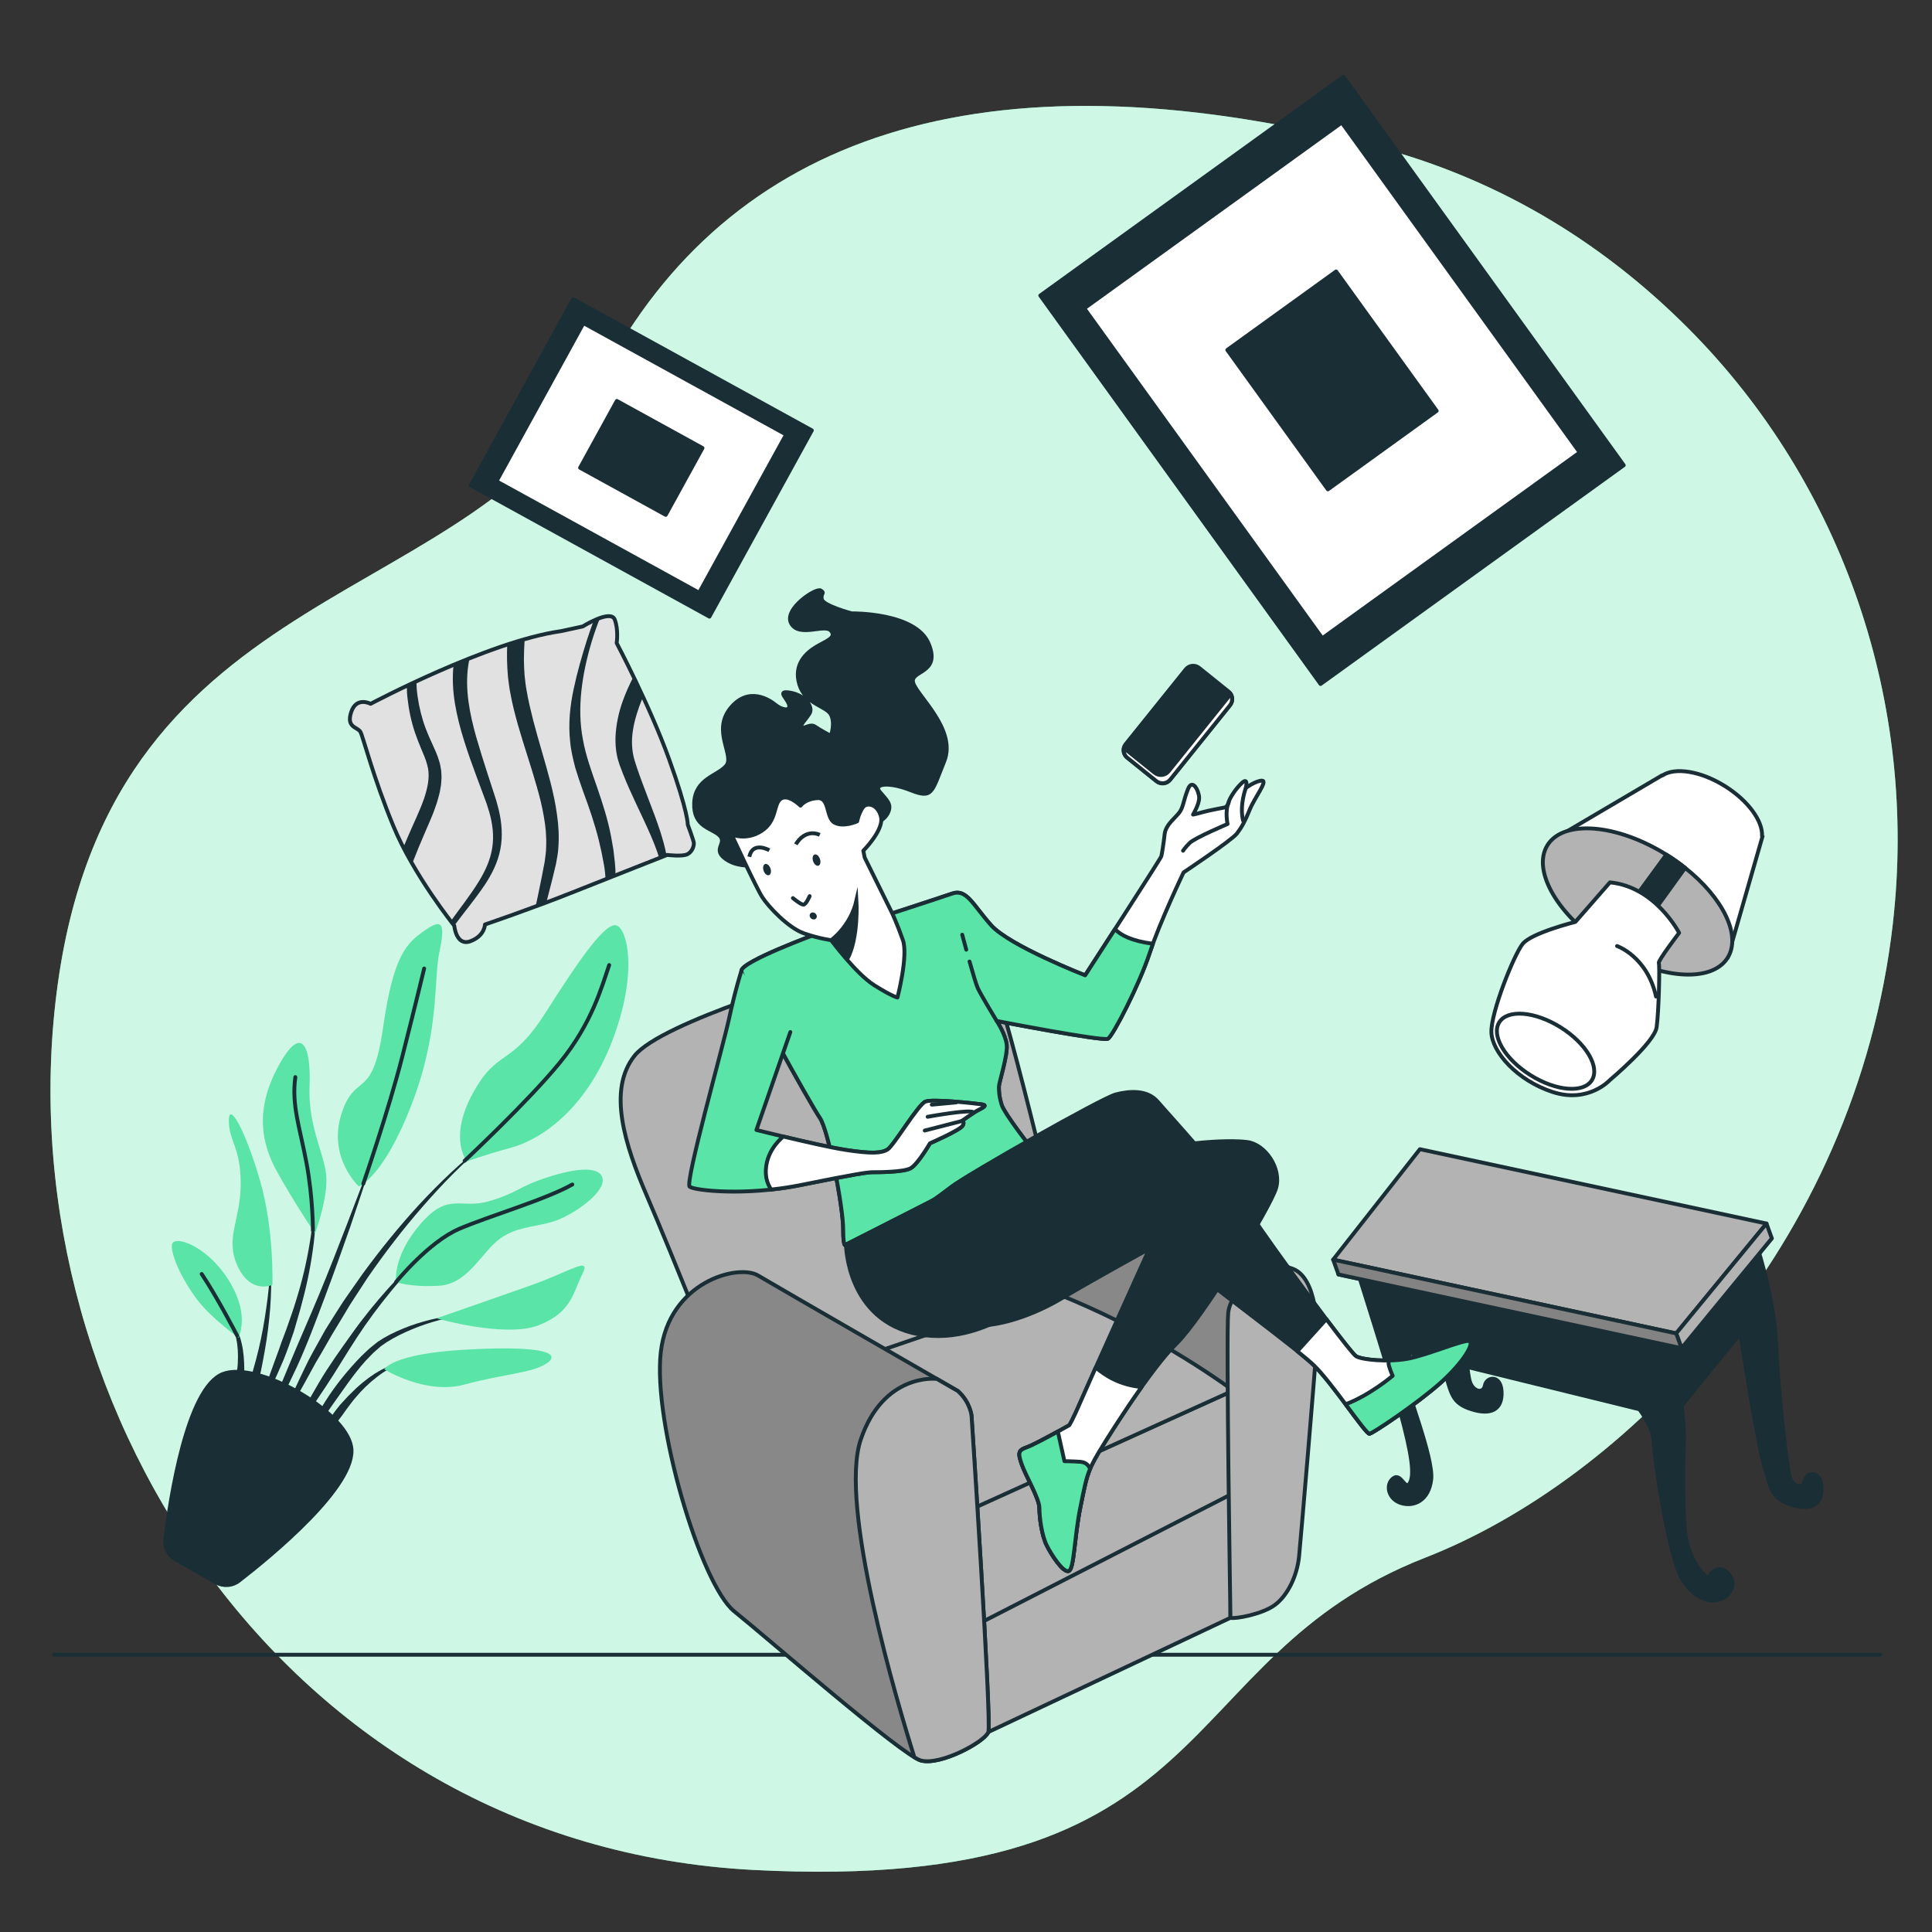 <svg version="1.1" viewBox="0 0 666.67 666.67" xmlns="http://www.w3.org/2000/svg"><rect x="0" y="0" width="666.67" height="666.67" fill="#333333" stroke="none"/><defs><clipPath id="clipPath18"><path d="m0 500h500v-500h-500z"/></clipPath><clipPath id="clipPath30"><path d="m13.063 472.72h478.17v-457.12h-478.17z"/></clipPath><clipPath id="clipPath50"><path d="m0 500h500v-500h-500z"/></clipPath><clipPath id="clipPath198"><path d="m0 500h500v-500h-500z"/></clipPath><clipPath id="clipPath250"><path d="m0 500h500v-500h-500z"/></clipPath><clipPath id="clipPath322"><path d="m0 500h500v-500h-500z"/></clipPath><clipPath id="clipPath390"><path d="m0 500h500v-500h-500z"/></clipPath><clipPath id="clipPath426"><path d="m0 500h500v-500h-500z"/></clipPath><clipPath id="clipPath586"><path d="m0 500h500v-500h-500z"/></clipPath></defs><g transform="matrix(1.333 0 0 -1.333 0 666.67)"><g clip-path="url(#clipPath18)"><g transform="translate(490.01 261.23)"><path d="m0 0c6.437 56.586-12.693 113.41-52.858 153.78-19.748 19.852-46.76 38.558-82.644 47.595-100.64 25.345-165.86 2.126-198.46-59.54s-126.17-51.033-141.05-157.35c-14.885-106.32 57.413-223.27 180.04-229.65s106.84 54.662 173.92 80.845c51.301 20.027 111.46 79.88 121.06 164.32" fill="#5ae4a7"/></g><g clip-path="url(#clipPath30)" opacity=".7"><g transform="translate(490.01 261.23)"><path d="m0 0c6.437 56.586-12.693 113.41-52.858 153.78-19.748 19.852-46.76 38.558-82.644 47.595-100.64 25.345-165.86 2.126-198.46-59.54s-126.17-51.033-141.05-157.35c-14.885-106.32 57.413-223.27 180.04-229.65s106.84 54.662 173.92 80.845c51.301 20.027 111.46 79.88 121.06 164.32" fill="#fff"/></g></g></g><g transform="translate(14.009 71.772)"><path d="m0 0h472.72" fill="none" stroke="#1a2e35" stroke-linecap="round" stroke-linejoin="round" stroke-miterlimit="10"/></g><g clip-path="url(#clipPath50)"><g transform="translate(125.77 203.96)"><path d="m0 0 5e-3 4e-3c0.042 0.034 0.051 0.097 0.017 0.141s-0.097 0.053-0.142 0.019c-6.199-4.666-11.776-10.092-17.075-15.752-5.254-5.709-10.143-11.751-14.725-18.022l-3.346-4.769c-0.552-0.799-1.121-1.587-1.66-2.394l-1.575-2.452c-1.033-1.645-2.095-3.274-3.103-4.935l-2.834-5.093-1.383-2.564c-0.442-0.865-0.86-1.742-1.282-2.617-0.829-1.756-1.684-3.5-2.485-5.267-1.586-3.542-2.981-7.171-4.351-10.792-0.018-0.047 0-0.101 0.045-0.126 0.049-0.027 0.111-0.01 0.139 0.039l3e-3 5e-3c0.951 1.694 1.834 3.414 2.752 5.116 0.906 1.707 1.709 3.462 2.688 5.129 0.962 1.675 1.871 3.374 2.804 5.06l1.381 2.538 1.472 2.486 2.877 5.008 2.988 4.94 1.479 2.482c0.508 0.818 1.045 1.617 1.566 2.426l3.159 4.84c4.38 6.34 9.077 12.468 14.149 18.28 5.066 5.808 10.434 11.41 16.437 16.27" fill="#1a2e35"/></g><g transform="translate(111.57 177.3)"><path d="m0 0c0.038 0.038 0.043 0.102 7e-3 0.143-0.037 0.042-0.101 0.046-0.144 9e-3 -3.816-3.35-7.395-6.962-10.821-10.719-3.388-3.79-6.607-7.75-9.56-11.906-2.942-4.14-5.934-8.259-8.506-12.643-2.577-4.377-5.02-8.837-7.06-13.514-0.019-0.043-6e-3 -0.096 0.034-0.124 0.046-0.033 0.11-0.022 0.143 0.024 3.01 4.108 5.815 8.318 8.613 12.531 2.803 4.207 5.344 8.58 8.123 12.803 2.751 4.222 5.775 8.265 8.986 12.163 3.197 3.908 6.567 7.696 10.185 11.233" fill="#1a2e35"/></g><g transform="translate(120.87 159.79)"><path d="m0 0c-2e-3 0.056-0.05 0.1-0.106 0.097-4.955-0.237-9.855-1.294-14.556-2.953-2.339-0.868-4.625-1.87-6.813-3.128l-1.62-1.032-1.484-1.185c-0.509-0.383-0.961-0.819-1.418-1.251-0.454-0.434-0.926-0.854-1.366-1.3-3.491-3.598-6.658-7.484-9.311-11.693-2.631-4.219-5.007-8.59-6.868-13.206-0.016-0.044-1e-3 -0.097 0.039-0.123 0.047-0.032 0.11-0.02 0.142 0.028l8.385 12.169c2.848 3.98 5.538 8.083 8.796 11.699 0.408 0.449 0.842 0.868 1.263 1.305 0.421 0.434 0.84 0.874 1.305 1.252l1.361 1.184 1.463 1.018c2.037 1.288 4.247 2.372 6.496 3.312 4.506 1.877 9.302 3.196 14.194 3.7l7e-3 1e-3c0.053 5e-3 0.094 0.051 0.091 0.106" fill="#1a2e35"/></g><g transform="translate(104.48 147.35)"><path d="m0 0c-2.711-0.152-5.183-1.412-7.45-2.804-2.24-1.467-4.325-3.185-6.184-5.108-0.491-0.459-0.95-0.945-1.394-1.444l-1.368-1.474c-0.855-1.027-1.672-2.091-2.396-3.213-0.675-1.152-1.367-2.293-1.947-3.495-0.561-1.212-1.086-2.441-1.509-3.716-0.01-0.038-1e-3 -0.084 0.031-0.111 0.044-0.038 0.109-0.033 0.147 0.01 0.929 0.982 1.757 2.01 2.547 3.054 0.82 1.025 1.632 2.045 2.404 3.089 0.799 1.023 1.579 2.051 2.305 3.126 0.787 1.022 1.514 2.108 2.379 3.066 1.651 1.999 3.524 3.799 5.568 5.378 2.032 1.564 4.32 2.973 6.871 3.438l0.019 4e-3c0.05 9e-3 0.086 0.054 0.083 0.105-2e-3 0.056-0.05 0.099-0.106 0.095" fill="#1a2e35"/></g><g transform="translate(76.78 146.13)"><path d="m0 0c2.751 5.954 5.012 12.112 7.322 18.238 2.308 6.129 4.515 12.292 6.668 18.473 2.112 6.194 4.169 12.406 6.124 18.651 0.016 0.052-0.012 0.109-0.064 0.127-0.053 0.019-0.111-0.01-0.13-0.062-2.211-6.155-4.524-12.272-6.889-18.366-2.341-6.104-4.736-12.185-7.228-18.224-2.51-6.033-5.181-11.991-7.673-18.021l-7.536-18.096c-0.019-0.045-4e-3 -0.1 0.039-0.126 0.048-0.031 0.111-0.017 0.141 0.031 0.875 1.389 1.687 2.813 2.535 4.222 0.824 1.421 1.562 2.883 2.348 4.325 1.57 2.885 2.941 5.863 4.343 8.828" fill="#1a2e35"/></g><g transform="translate(73.419 148.15)"><path d="m0 0c0.976 2.423 1.834 4.896 2.672 7.37l1.088 3.772c0.367 1.254 0.75 2.504 1.047 3.779 1.368 5.046 2.379 10.196 3.002 15.391l0.207 1.95 0.112 1.961c0.104 1.303 0.08 2.616 0.092 3.923-0.088 2.61-0.222 5.245-1.011 7.768-0.016 0.051-0.069 0.081-0.122 0.068-0.054-0.014-0.087-0.069-0.073-0.124l4e-3 -0.013c0.637-2.493 0.639-5.124 0.59-7.695-0.081-1.291-0.123-2.581-0.293-3.864l-0.212-1.926-0.306-1.915c-0.817-5.101-2.012-10.142-3.561-15.078-0.725-2.48-1.648-4.904-2.477-7.348l-1.362-3.633c-0.436-1.217-0.824-2.451-1.302-3.655-0.908-2.422-1.759-4.87-2.635-7.314-0.922-2.425-1.78-4.881-2.576-7.375-0.014-0.045 3e-3 -0.099 0.046-0.123 0.049-0.028 0.111-0.011 0.139 0.038 1.301 2.264 2.539 4.565 3.713 6.899 1.156 2.342 2.17 4.749 3.218 7.144" fill="#1a2e35"/></g><g transform="translate(68.553 150.54)"><path d="m0 0c0.642 3.58 1.083 7.19 1.381 10.807 0.256 3.62 0.372 7.248 0.191 10.869-5e-3 0.053-0.05 0.097-0.104 0.096-0.056 0-0.101-0.046-0.1-0.103-0.091-3.602-0.478-7.193-1.001-10.752-0.498-3.562-1.135-7.102-1.967-10.592-0.813-3.498-1.91-6.911-2.822-10.369-0.87-3.48-1.919-6.9-2.724-10.468-0.01-0.042 7e-3 -0.091 0.047-0.114 0.049-0.028 0.112-0.012 0.141 0.037 1.849 3.149 3.341 6.497 4.49 9.956 1.219 3.443 1.821 7.059 2.468 10.633" fill="#1a2e35"/></g><g transform="translate(62.712 140.71)"><path d="m0 0c0.523 2.174 0.592 4.435 0.48 6.667-0.088 2.23-0.393 4.464-1.069 6.594-0.373 1.053-0.776 2.093-1.323 3.063-0.527 0.976-1.15 1.901-1.952 2.681-0.035 0.033-0.09 0.038-0.131 9e-3 -0.045-0.034-0.055-0.097-0.021-0.143l8e-3 -0.011c1.272-1.724 1.998-3.797 2.433-5.861 0.45-2.076 0.537-4.213 0.423-6.322-0.066-2.122-0.646-4.18-0.851-6.287-0.159-1.05-0.324-2.105-0.431-3.183-0.174-1.063-0.312-2.144-0.35-3.275v-6e-3c-1e-3 -0.036 0.016-0.072 0.049-0.092 0.049-0.031 0.114-0.017 0.145 0.033 0.593 0.948 1.086 1.948 1.542 2.965 0.403 1.034 0.74 2.097 1.048 3.168" fill="#1a2e35"/></g><g transform="translate(92.9 193)"><path d="m0 0s-8.09 7.44-4.539 18.689 8.032 3.016 10.782 22.302c2.749 19.285 6.217 22.052 10.944 25.367 4.728 3.315 5.107 1.204 3.624-5.851-1.482-7.054 0.148-20.3-7.132-39.222-7.281-18.921-13.679-21.285-13.679-21.285" fill="#5ae4a7"/></g><g transform="translate(120.92 199.5)"><path d="m0 0s-4.986 5.677 1.425 17.512c6.411 11.834 9.828 6.732 18.823 20.888 8.995 14.157 15.785 23.879 18.547 22.625s5.478-12.59-1.362-30.182c-6.841-17.592-18.439-25.214-25.928-27.275-7.489-2.06-11.505-3.568-11.505-3.568" fill="#5ae4a7"/></g><g transform="translate(81.55 180.82)"><path d="m0 0s3.453 9.409 2.895 15.097c-0.558 5.686-4.729 12.797-4.31 22.982 0.42 10.186-1.944 16.584-8.085 5.227-6.139-11.357-4.382-19.937-0.346-27.285s9.846-16.021 9.846-16.021" fill="#5ae4a7"/></g><g transform="translate(70.51 167.51)"><path d="m0 0s0.513 14.239-3.229 27.106c-3.742 12.868-8.12 20.726-8.04 15.311 0.081-5.416 3.081-6.806 3.069-16.275-0.013-9.469-4.192-14.043-0.769-21.359s8.969-4.783 8.969-4.783" fill="#5ae4a7"/></g><g transform="translate(61.787 153.83)"><path d="m 0,0 c 0.168,0.853 2.915,6.24 -2.759,15.151 -5.675,8.912 -14.264,11.584 -14.531,8.892 -0.267,-2.691 2.711,-9.122 6.503,-14.121 C -6.994,4.924 0,0 0,0" fill="#5ae4a7"/></g><g transform="translate(102.53 168.26)"><path d="m0 0s-1.003 6.572 6.335 15.036c7.339 8.464 10.279 3.634 17.904 5.934 7.625 2.299 7.077 3.558 14.837 6.096 7.761 2.538 13.687 2.96 14.375-0.274 0.689-3.234-5.976-8.291-11.012-10.481-5.037-2.193-10.658-1.524-15.521-5.078-4.863-3.553-8.251-11.736-15.777-12.195-7.527-0.46-11.141 0.962-11.141 0.962" fill="#5ae4a7"/></g><g transform="translate(112.97 158.85)"><path d="M 0,0 C 0,0 14.159,4.902 24.437,8.536 34.716,12.171 40.225,16.305 37.75,11.394 35.274,6.483 35.013,1.578 26.47,-1.78 17.928,-5.137 0,0 0,0" fill="#5ae4a7"/></g><g transform="translate(99.478 145.67)"><path d="M 0,0 C 0,0 1.933,3.955 20.562,5.054 39.192,6.151 45.872,4.565 42.404,1.799 38.936,-0.968 30.932,-1.156 20.821,-3.938 10.711,-6.721 0,0 0,0" fill="#5ae4a7"/></g><g transform="translate(94.046 193.7)"><path d="m0 0s6.542 18.942 10.12 33.019c3.579 14.076 5.637 22.698 5.637 22.698" fill="none" stroke="#1a2e35" stroke-linecap="round" stroke-linejoin="round" stroke-miterlimit="10"/></g><g transform="translate(120.27 199.64)"><path d="m0 0s16.354 15.266 24.643 25.401c8.288 10.135 10.889 19.713 12.784 25.269" fill="none" stroke="#1a2e35" stroke-linecap="round" stroke-linejoin="round" stroke-miterlimit="10"/></g><g transform="translate(81.002 181.6)"><path d="m0 0s0.051 8.342-1.672 17.535c-1.724 9.193-3.883 14.842-2.878 22.168" fill="none" stroke="#1a2e35" stroke-linecap="round" stroke-linejoin="round" stroke-miterlimit="10"/></g><g transform="translate(102.53 168.26)"><path d="m0 0s8.424 10.374 16.353 13.765c7.928 3.389 22.293 7.544 29.267 11.476" fill="none" stroke="#1a2e35" stroke-linecap="round" stroke-linejoin="round" stroke-miterlimit="10"/></g><g transform="translate(61.374 154.41)"><path d="m0 0s-5.061 9.797-9.162 15.919" fill="none" stroke="#1a2e35" stroke-linecap="round" stroke-linejoin="round" stroke-miterlimit="10"/></g><g transform="translate(55.955 90.492)"><path d="m0 0-10.51 5.975c-1.86 1.057-2.907 3.127-2.648 5.251 1.244 10.179 5.574 39.14 14.924 42.735 8.907 3.425 31.571-9.458 33.186-18.863 1.694-9.873-20.975-28.41-29.085-34.686-1.692-1.309-4.007-1.469-5.867-0.412" fill="#1a2e35"/></g><g transform="translate(55.955 90.492)"><path d="m0 0-10.51 5.975c-1.86 1.057-2.907 3.127-2.648 5.251 1.244 10.179 5.574 39.14 14.924 42.735 8.907 3.425 31.571-9.458 33.186-18.863 1.694-9.873-20.975-28.41-29.085-34.686-1.692-1.309-4.007-1.469-5.867-0.412z" fill="none" stroke="#1a2e35" stroke-linecap="round" stroke-linejoin="round" stroke-miterlimit="10"/></g></g><g transform="translate(420.33 379.69)"><path d="m0 0-78.486-56.625-72.551 100.56 78.487 56.624z" fill="#1a2e35"/></g><g transform="translate(420.33 379.69)"><path d="m0 0-78.486-56.625-72.551 100.56 78.487 56.624z" fill="none" stroke="#1a2e35" stroke-linecap="round" stroke-linejoin="round" stroke-miterlimit="10"/></g><g transform="translate(408.94 383)"><path d="m0 0-66.651-48.085-61.61 85.397 66.652 48.085z" fill="#fff"/></g><g transform="translate(408.94 383)"><path d="m0 0-66.651-48.085-61.61 85.397 66.652 48.085z" fill="none" stroke="#1a2e35" stroke-linecap="round" stroke-linejoin="round" stroke-miterlimit="10"/></g><g transform="translate(371.91 393.77)"><path d="m0 0-28.168-20.321-26.036 36.089 28.167 20.321z" fill="#1a2e35"/></g><g transform="translate(371.91 393.77)"><path d="m0 0-28.168-20.321-26.036 36.089 28.167 20.321z" fill="none" stroke="#1a2e35" stroke-linecap="round" stroke-linejoin="round" stroke-miterlimit="10"/></g><g transform="translate(210.16 388.72)"><path d="m0 0-26.51-48.218-61.78 33.967 26.511 48.218z" fill="#1a2e35"/></g><g transform="translate(210.16 388.72)"><path d="m0 0-26.51-48.218-61.78 33.967 26.511 48.218z" fill="none" stroke="#1a2e35" stroke-linecap="round" stroke-linejoin="round" stroke-miterlimit="10"/></g><g transform="translate(203.5 387.64)"><path d="m0 0-22.513-40.946-52.463 28.844 22.513 40.947z" fill="#fff"/></g><g transform="translate(203.5 387.64)"><path d="m0 0-22.513-40.946-52.463 28.844 22.513 40.947z" fill="none" stroke="#1a2e35" stroke-linecap="round" stroke-linejoin="round" stroke-miterlimit="10"/></g><g transform="translate(181.85 384.15)"><path d="m0 0-9.514-17.304-22.171 12.19 9.514 17.304z" fill="#1a2e35"/></g><g transform="translate(181.85 384.15)"><path d="m0 0-9.514-17.304-22.171 12.19 9.514 17.304z" fill="none" stroke="#1a2e35" stroke-linecap="round" stroke-linejoin="round" stroke-miterlimit="10"/></g><g clip-path="url(#clipPath198)"><g transform="translate(456.13 283.73)"><path d="m0 0c0.201 3.853-3.571 9.126-9.608 12.9-6.279 3.926-12.942 4.94-16.196 2.751l-0.07 0.043-28.703-16.91 45.674-30.33 9.033 31.467z" fill="#fff"/></g><g transform="translate(456.13 283.73)"><path d="m0 0c0.201 3.853-3.571 9.126-9.608 12.9-6.279 3.926-12.942 4.94-16.196 2.751l-0.07 0.043-28.703-16.91 45.674-30.33 9.033 31.467z" fill="none" stroke="#1a2e35" stroke-linecap="round" stroke-linejoin="round" stroke-miterlimit="10"/></g><g transform="translate(447.22 252.19)"><path d="m0 0c-4.161-6.673-17.979-5.548-30.86 2.5-12.882 8.06-19.943 19.986-15.772 26.658 4.161 6.64 17.926 5.548 30.766-2.449 0.031-0.021 0.063-0.042 0.095-0.063 1.702-1.061 3.299-2.195 4.781-3.373 9.771-7.743 14.615-17.494 10.99-23.273" fill="#b3b3b3"/></g><g transform="translate(447.22 252.19)"><path d="m0 0c-4.161-6.673-17.979-5.548-30.86 2.5-12.882 8.06-19.943 19.986-15.772 26.658 4.161 6.64 17.926 5.548 30.766-2.449 0.031-0.021 0.063-0.042 0.095-0.063 1.702-1.061 3.299-2.195 4.781-3.373 9.771-7.743 14.615-17.494 10.99-23.273z" fill="none" stroke="#1a2e35" stroke-linecap="round" stroke-linejoin="round" stroke-miterlimit="10"/></g><g transform="translate(436.23 275.46)"><path d="m0 0-8.963-12.419-5.117 3.267 9.204 12.588c0.031-0.021 0.064-0.042 0.095-0.063 1.702-1.061 3.3-2.196 4.781-3.373" fill="#1a2e35"/></g><g transform="translate(436.23 275.46)"><path d="m0 0-8.963-12.419-5.117 3.267 9.204 12.588c0.031-0.021 0.064-0.042 0.095-0.063 1.702-1.061 3.3-2.196 4.781-3.373z" fill="none" stroke="#1a2e35" stroke-linecap="round" stroke-linejoin="round" stroke-miterlimit="10"/></g><g transform="translate(416.76 271.71)"><path d="m0 0-8.952-10.231s-11.367-2.842-13.641-5.684c-2.273-2.842-8.241-17.762-8.099-22.877s6.678-12.505 15.915-15.488c9.236-2.985 14.777 3.126 14.777 3.126s11.51 9.662 12.078 13.64c0.568 3.98 0.853 16.057 0.568 16.626-0.284 0.568 5.258 7.815 5.258 7.815s-6.11 11.936-17.904 13.073" fill="#fff"/></g><g transform="translate(416.76 271.71)"><path d="m0 0-8.952-10.231s-11.367-2.842-13.641-5.684c-2.273-2.842-8.241-17.762-8.099-22.877s6.678-12.505 15.915-15.488c9.236-2.985 14.777 3.126 14.777 3.126s11.51 9.662 12.078 13.64c0.568 3.98 0.853 16.057 0.568 16.626-0.284 0.568 5.258 7.815 5.258 7.815s-6.11 11.936-17.904 13.073z" fill="none" stroke="#1a2e35" stroke-linecap="round" stroke-linejoin="round" stroke-miterlimit="10"/></g><g transform="translate(418.6 255.23)"><path d="m0 0s7.815-2.7 10.089-13.072" fill="none" stroke="#1a2e35" stroke-linecap="round" stroke-linejoin="round" stroke-miterlimit="10"/></g><g transform="translate(412.08 220.5)"><path d="m0 0c-2.143-3.427-9.247-2.849-15.868 1.291-6.62 4.14-10.251 10.273-8.109 13.7 2.144 3.427 9.248 2.849 15.869-1.291 6.621-4.139 10.251-10.273 8.108-13.7" fill="#fff"/></g><g transform="translate(412.08 220.5)"><path d="m0 0c-2.143-3.427-9.247-2.849-15.868 1.291-6.62 4.14-10.251 10.273-8.109 13.7 2.144 3.427 9.248 2.849 15.869-1.291 6.621-4.139 10.251-10.273 8.108-13.7z" fill="none" stroke="#1a2e35" stroke-linecap="round" stroke-linejoin="round" stroke-miterlimit="10"/></g></g><g clip-path="url(#clipPath250)"><g transform="translate(455.25 176.25)"><path d="m0 0s4.114-13.167 4.526-23.864c0.411-10.699 2.674-31.889 3.497-34.563 0.824-2.675 3.498-3.292 3.91-1.029 0.411 2.264 4.114 2.881 4.32-1.646 0.205-4.525-2.675-6.171-7.818-4.525s-5.143 4.114-6.995 10.08c-1.851 5.966-6.584 36.825-6.584 36.825l-0.822 11.316z" fill="#1a2e35"/></g><g transform="translate(455.25 176.25)"><path d="m0 0s4.114-13.167 4.526-23.864c0.411-10.699 2.674-31.889 3.497-34.563 0.824-2.675 3.498-3.292 3.91-1.029 0.411 2.264 4.114 2.881 4.32-1.646 0.205-4.525-2.675-6.171-7.818-4.525s-5.143 4.114-6.995 10.08c-1.851 5.966-6.584 36.825-6.584 36.825l-0.822 11.316z" fill="none" stroke="#1a2e35" stroke-linecap="round" stroke-linejoin="round" stroke-miterlimit="10"/></g><g transform="translate(372.46 200.95)"><path d="m0 0s4.115-13.167 4.526-23.864c0.411-10.699 2.675-31.888 3.497-34.563 0.824-2.675 3.498-3.292 3.91-1.028 0.411 2.263 4.114 2.88 4.32-1.647 0.206-4.525-2.675-6.171-7.817-4.525-5.144 1.646-5.144 4.114-6.996 10.08-1.851 5.967-6.583 36.825-6.583 36.825l-0.823 11.316z" fill="#1a2e35"/></g><g transform="translate(372.46 200.95)"><path d="m0 0s4.115-13.167 4.526-23.864c0.411-10.699 2.675-31.888 3.497-34.563 0.824-2.675 3.498-3.292 3.91-1.028 0.411 2.263 4.114 2.88 4.32-1.647 0.206-4.525-2.675-6.171-7.817-4.525-5.144 1.646-5.144 4.114-6.996 10.08-1.851 5.967-6.583 36.825-6.583 36.825l-0.823 11.316z" fill="none" stroke="#1a2e35" stroke-linecap="round" stroke-linejoin="round" stroke-miterlimit="10"/></g><g transform="translate(434.89 135.72)"><path d="m0 0 21.396 26.333-3.498 13.166-19.338-22.424z" fill="#1a2e35"/></g><g transform="translate(434.89 135.72)"><path d="m0 0 21.396 26.333-3.498 13.166-19.338-22.424z" fill="none" stroke="#1a2e35" stroke-linecap="round" stroke-linejoin="round" stroke-miterlimit="10"/></g><g transform="translate(351.57 170.49)"><path d="m0 0s7.817-24.481 10.903-35.797c3.086-11.314 3.703-16.458 2.469-18.516-1.234-2.056-2.263 2.881-4.32 1.236-2.058-1.647-1.235-5.35 2.057-6.378 3.291-1.028 7.201 0.617 7.818 6.172 0.617 5.554-6.583 23.453-6.583 25.716 0 2.262 1.028 6.995 1.028 6.995l59.455-14.608s3.703-4.937 3.703-8.434 3.909-30.036 7.407-35.591 8.023-6.378 10.698-4.732c2.674 1.646 3.086 4.526 0.822 6.583-2.263 2.058-4.525-0.411-4.525-1.44 0-1.028-5.761 3.909-6.378 12.756-0.617 8.846-0.411 17.486-0.205 22.835 0.205 5.349-2.47 25.511-2.47 25.511z" fill="#1a2e35"/></g><g transform="translate(351.57 170.49)"><path d="m0 0s7.817-24.481 10.903-35.797c3.086-11.314 3.703-16.458 2.469-18.516-1.234-2.056-2.263 2.881-4.32 1.236-2.058-1.647-1.235-5.35 2.057-6.378 3.291-1.028 7.201 0.617 7.818 6.172 0.617 5.554-6.583 23.453-6.583 25.716 0 2.262 1.028 6.995 1.028 6.995l59.455-14.608s3.703-4.937 3.703-8.434 3.909-30.036 7.407-35.591 8.023-6.378 10.698-4.732c2.674 1.646 3.086 4.526 0.822 6.583-2.263 2.058-4.525-0.411-4.525-1.44 0-1.028-5.761 3.909-6.378 12.756-0.617 8.846-0.411 17.486-0.205 22.835 0.205 5.349-2.47 25.511-2.47 25.511z" fill="none" stroke="#1a2e35" stroke-linecap="round" stroke-linejoin="round" stroke-miterlimit="10"/></g><g transform="translate(368.93 198.81)"><path d="m0 0-22.459-28.593 88.81-19.086 23.37 28.435z" fill="#fff"/></g><g transform="translate(368.93 198.81)"><path d="m0 0-22.459-28.593 88.81-19.086 23.37 28.435z" fill="none" stroke="#1a2e35" stroke-linecap="round" stroke-linejoin="round" stroke-miterlimit="10"/></g><g transform="translate(367.56 202.64)"><path d="m0 0-22.459-28.594 88.809-19.086 23.371 28.435z" fill="#b3b3b3"/></g><g transform="translate(367.56 202.64)"><path d="m0 0-22.459-28.594 88.809-19.086 23.371 28.435z" fill="none" stroke="#1a2e35" stroke-linecap="round" stroke-linejoin="round" stroke-miterlimit="10"/></g><g transform="translate(435.29 151.13)"><path d="m0 0-1.376 3.83 23.371 28.435 1.375-3.83z" fill="#b3b3b3"/></g><g transform="translate(435.29 151.13)"><path d="m0 0-1.376 3.83 23.371 28.435 1.375-3.83z" fill="none" stroke="#1a2e35" stroke-linecap="round" stroke-linejoin="round" stroke-miterlimit="10"/></g><g transform="translate(435.29 151.13)"><path d="m0 0-1.376 3.83-88.809 19.086 1.375-3.83z" fill="#838383"/></g><g transform="translate(435.29 151.13)"><path d="m0 0-1.376 3.83-88.809 19.086 1.375-3.83z" fill="none" stroke="#1a2e35" stroke-linecap="round" stroke-linejoin="round" stroke-miterlimit="10"/></g></g><g clip-path="url(#clipPath322)"><g transform="translate(333.8 171.95)"><path d="m0 0s-58.443 27.88-63.165 28.088-8.112-6.451-8.369-11.667c-0.256-5.217 3.338-24.782 3.338-24.782l52.921-82.251 18.922 61.308z" fill="#888"/></g><g transform="translate(333.8 171.95)"><path d="m0 0s-58.443 27.88-63.165 28.088-8.112-6.451-8.369-11.667c-0.256-5.217 3.338-24.782 3.338-24.782l52.921-82.251 18.922 61.308z" fill="none" stroke="#1a2e35" stroke-linecap="round" stroke-linejoin="round" stroke-miterlimit="10"/></g><g transform="translate(248.51 108.34)"><path d="m0 0 70.721 31.827-0.713-58.831-62.681-29.574z" fill="#b3b3b3"/></g><g transform="translate(248.51 108.34)"><path d="m0 0 70.721 31.827-0.713-58.831-62.681-29.574z" fill="none" stroke="#1a2e35" stroke-linecap="round" stroke-linejoin="round" stroke-miterlimit="10"/></g><g transform="translate(251.91 79.058)"><path d="m0 0 66.71 34.213" fill="#fff" stroke="#1a2e35" stroke-linecap="round" stroke-linejoin="round" stroke-miterlimit="10"/></g><g transform="translate(199.52 143.54)"><path d="m0 0 65.304 24.865s26.423-8.053 54.415-28.237l-77.533-35.159z" fill="#b3b3b3"/></g><g transform="translate(199.52 143.54)"><path d="m0 0 65.304 24.865s26.423-8.053 54.415-28.237l-77.533-35.159z" fill="none" stroke="#1a2e35" stroke-linecap="round" stroke-linejoin="round" stroke-miterlimit="10"/></g><g transform="translate(214.46 248.1)"><path d="m0 0s-43.243-12.451-50.224-21.3c-6.981-8.847-2.559-22.884 3.277-36.377 5.835-13.492 21.722-53.133 21.722-53.133l88.222 30.14s-16.421 70.806-21.27 81.403c-4.849 10.598-41.727-0.733-41.727-0.733" fill="#b3b3b3"/></g><g transform="translate(214.46 248.1)"><path d="m0 0s-43.243-12.451-50.224-21.3c-6.981-8.847-2.559-22.884 3.277-36.377 5.835-13.492 21.722-53.133 21.722-53.133l88.222 30.14s-16.421 70.806-21.27 81.403c-4.849 10.598-41.727-0.733-41.727-0.733z" fill="none" stroke="#1a2e35" stroke-linecap="round" stroke-linejoin="round" stroke-miterlimit="10"/></g><g transform="translate(247.93 140.06)"><path d="m0 0s-46.499 26.797-51.69 29.884c-5.192 3.088-23.093-1.637-25.182-19.846-2.088-18.209 10.322-60.111 19.013-67.091 8.69-6.98 43.234-37.139 48.262-38.595 5.027-1.457 16.62 4.848 17.509 7.346 0.887 2.498-4.341 81.819-4.341 81.819s-0.299 3.582-3.571 6.483" fill="#888"/></g><g transform="translate(247.93 140.06)"><path d="m0 0s-46.499 26.797-51.69 29.884c-5.192 3.088-23.093-1.637-25.182-19.846-2.088-18.209 10.322-60.111 19.013-67.091 8.69-6.98 43.234-37.139 48.262-38.595 5.027-1.457 16.62 4.848 17.509 7.346 0.887 2.498-4.341 81.819-4.341 81.819s-0.299 3.582-3.571 6.483z" fill="none" stroke="#1a2e35" stroke-linecap="round" stroke-linejoin="round" stroke-miterlimit="10"/></g><g transform="translate(247.93 140.06)"><path d="m0 0s-2.109 1.216-5.472 3.154l-0.23-0.022s-13.548 1.474-19.398-15.675c-5.835-17.103 9.588-68.658 13.867-82.29 0.691-0.415 1.256-0.706 1.636-0.815 5.027-1.457 16.62 4.848 17.509 7.346 0.887 2.498-4.341 81.819-4.341 81.819s-0.299 3.582-3.571 6.483" fill="#b3b3b3"/></g><g transform="translate(247.93 140.06)"><path d="m0 0s-2.109 1.216-5.472 3.154l-0.23-0.022s-13.548 1.474-19.398-15.675c-5.835-17.103 9.588-68.658 13.867-82.29 0.691-0.415 1.256-0.706 1.636-0.815 5.027-1.457 16.62 4.848 17.509 7.346 0.887 2.498-4.341 81.819-4.341 81.819s-0.299 3.582-3.571 6.483z" fill="none" stroke="#1a2e35" stroke-linecap="round" stroke-linejoin="round" stroke-miterlimit="10"/></g><g transform="translate(318.52 81.334)"><path d="m0 0s-1.159 72.989-0.583 78.923c0.575 5.933 9.501 13.055 15.858 11.689 6.357-1.365 7.503-12.707 7.007-20.395-0.496-7.689-4.006-49.028-4.509-54.22s-2.985-10.193-6.215-12.625c-3.231-2.433-10.346-3.739-11.558-3.372" fill="#b3b3b3"/></g><g transform="translate(318.52 81.334)"><path d="m0 0s-1.159 72.989-0.583 78.923c0.575 5.933 9.501 13.055 15.858 11.689 6.357-1.365 7.503-12.707 7.007-20.395-0.496-7.689-4.006-49.028-4.509-54.22s-2.985-10.193-6.215-12.625c-3.231-2.433-10.346-3.739-11.558-3.372z" fill="none" stroke="#1a2e35" stroke-linecap="round" stroke-linejoin="round" stroke-miterlimit="10"/></g></g><g clip-path="url(#clipPath390)"><g transform="translate(95.938 317.93)"><path d="m0 0s30.397 16.165 49.321 18.823l5.588 1.211s7.249 4.525 8.284 1.781c1.035-2.745 0.501-6.08 0.501-6.08s8.587-16.24 13.565-30.035c4.978-13.794 4.837-16.982 4.837-16.982s1.552-4.116 1.578-4.778-0.315-2.134-1.613-2.847c-1.298-0.714-5.295-0.206-5.295-0.206s-13.452-5.296-24.354-9.632c-10.903-4.335-22.811-8.378-22.811-8.378s-0.019-2.918-3.744-4.322c-3.724-1.404-4.2 4.013-4.2 4.013s-10.518 13.05-15.788 25.838c-5.27 12.789-7.79 23.033-8.504 24.332-0.713 1.298-3.753 1.047-2.387 5.144 1.365 4.097 5.022 2.118 5.022 2.118" fill="#e1e1e1"/></g><g transform="translate(95.938 317.93)"><path d="m0 0s30.397 16.165 49.321 18.823l5.588 1.211s7.249 4.525 8.284 1.781c1.035-2.745 0.501-6.08 0.501-6.08s8.587-16.24 13.565-30.035c4.978-13.794 4.837-16.982 4.837-16.982s1.552-4.116 1.578-4.778-0.315-2.134-1.613-2.847c-1.298-0.714-5.295-0.206-5.295-0.206s-13.452-5.296-24.354-9.632c-10.903-4.335-22.811-8.378-22.811-8.378s-0.019-2.918-3.744-4.322c-3.724-1.404-4.2 4.013-4.2 4.013s-10.518 13.05-15.788 25.838c-5.27 12.789-7.79 23.033-8.504 24.332-0.713 1.298-3.753 1.047-2.387 5.144 1.365 4.097 5.022 2.118 5.022 2.118z" fill="none" stroke="#1a2e35" stroke-linecap="round" stroke-linejoin="round" stroke-miterlimit="10"/></g><g transform="translate(129.52 280.27)"><path d="m0 0c0.673 3.399 0.371 6.909-0.409 10.207l-0.658 2.464-0.758 2.335-1.516 4.66c-0.997 3.104-1.981 6.199-2.874 9.296-1.75 6.178-2.978 12.519-2.096 18.586 0.088 0.64 0.212 1.269 0.347 1.897-1.4-0.555-2.784-1.121-4.139-1.69-0.38-3.361-0.18-6.736 0.347-9.983 0.55-3.345 1.405-6.587 2.403-9.743 0.99-3.16 2.098-6.257 3.244-9.325l1.712-4.595 0.852-2.294 0.699-2.244c0.847-3.003 1.242-6.133 0.748-9.193-0.461-3.066-1.8-5.971-3.468-8.695-2.174-3.527-4.797-6.837-7.273-10.283 0.561-0.729 0.891-1.141 0.91-1.164 2.573 3.475 5.376 6.824 7.861 10.498 1.834 2.764 3.424 5.858 4.068 9.266" fill="#1a2e35"/></g><g transform="translate(166.47 319.73)"><path d="m0 0c-0.86 1.864-1.697 3.629-2.473 5.234-1.071-2.052-2.022-4.178-2.821-6.407-1.041-2.914-1.708-6.024-1.844-9.244-0.041-1.612 0.057-3.256 0.407-4.875 0.157-0.805 0.423-1.624 0.677-2.379l0.8-2.112c2.19-5.595 4.956-10.8 7.249-16.115 0.821-1.903 1.579-3.845 2.196-5.824 0.937 0.37 1.595 0.629 1.88 0.742-0.399 2.042-0.952 4.05-1.582 6.013-0.923 2.842-1.971 5.616-3.034 8.351-1.048 2.742-2.084 5.459-3.012 8.18l-0.657 2.048c-0.177 0.647-0.34 1.236-0.431 1.881-0.201 1.267-0.272 2.573-0.195 3.896 0.168 2.654 0.865 5.324 1.787 7.941 0.315 0.899 0.675 1.787 1.053 2.67" fill="#1a2e35"/></g><g transform="translate(159.17 276.83)"><path d="m0 0-0.381 3.338-0.582 3.315c-0.823 4.418-2.221 8.72-3.65 12.871-1.445 4.156-2.91 8.15-3.652 12.283-1.616 8.256-0.206 17.164 2.292 25.483 0.622 2.036 1.337 4.046 2.122 6.03-0.556-0.195-1.113-0.432-1.643-0.678-0.592-1.647-1.178-3.296-1.718-4.961-1.336-4.215-2.554-8.467-3.474-12.834-0.93-4.361-1.402-8.947-0.89-13.52 0.196-2.293 0.75-4.521 1.308-6.715 0.656-2.156 1.353-4.285 2.109-6.338 1.53-4.116 2.91-8.17 3.964-12.341l0.72-3.144 0.616-3.175c0.245-1.314 0.387-2.622 0.436-3.933 0.874 0.346 1.738 0.688 2.587 1.024 0.014 1.107-0.043 2.213-0.164 3.295" fill="#1a2e35"/></g><g transform="translate(110.12 284.88)"><path d="m0 0 0.884 2.031 0.885 2.109c0.308 0.693 0.552 1.431 0.807 2.16 0.257 0.728 0.519 1.452 0.707 2.225 0.202 0.762 0.435 1.506 0.549 2.315l0.208 1.192c0.051 0.404 0.064 0.823 0.094 1.234 0.094 0.817-4e-3 1.667-0.048 2.504-0.14 0.823-0.253 1.674-0.52 2.446-0.454 1.595-1.127 2.994-1.732 4.341-0.632 1.349-1.201 2.655-1.716 3.996-1.014 2.665-1.714 5.492-2.126 8.32-0.2 1.323-0.301 2.66-0.332 4.004-0.856-0.398-1.681-0.786-2.467-1.16 3e-3 -1.055 0.04-2.113 0.173-3.173 0.333-3.059 0.963-6.061 1.952-8.99 0.496-1.452 1.064-2.892 1.643-4.255 0.578-1.375 1.159-2.684 1.481-3.962 0.761-2.523 0.332-5.155-0.481-7.845-0.176-0.67-0.437-1.336-0.691-2.003-0.25-0.668-0.492-1.335-0.798-1.995l-0.86-1.991-0.918-2.045c-0.828-1.851-1.625-3.714-2.407-5.585 0.733-1.427 1.503-2.831 2.289-4.194 1.086 2.796 2.221 5.573 3.424 8.321" fill="#1a2e35"/></g><g transform="translate(142.94 272.39)"><path d="m0 0 0.972 4.037c0.252 1.426 0.568 2.863 0.625 4.311 0.223 2.892 0.052 5.781-0.365 8.589-0.38 2.821-0.988 5.576-1.673 8.284-1.387 5.42-3.078 10.667-4.446 15.927-0.659 2.631-1.307 5.255-1.74 7.886-0.268 1.321-0.364 2.613-0.521 3.913-0.088 1.313-0.163 2.634-0.172 3.962-3e-3 1.781 0.079 3.569 0.195 5.36-1.487-0.425-2.999-0.893-4.521-1.394-0.044-1.339-0.063-2.683-0.043-4.032 0.029-1.425 0.126-2.858 0.243-4.29 0.186-1.433 0.326-2.89 0.623-4.269 0.495-2.803 1.211-5.526 1.967-8.218 1.538-5.371 3.352-10.582 4.827-15.806 0.754-2.61 1.42-5.225 1.863-7.853 0.48-2.626 0.718-5.269 0.604-7.877 2e-3 -1.314-0.221-2.588-0.383-3.884l-0.777-4.042c-0.497-2.507-1.023-5.011-1.561-7.516 0.907 0.336 1.835 0.682 2.777 1.036 0.51 1.956 1.022 3.911 1.506 5.876" fill="#1a2e35"/></g></g><g clip-path="url(#clipPath426)"><g transform="translate(211.64 258.45)"><path d="m0 0s-19.727-7.199-19.727-9.647 17.999-34.703 20.303-38.014c2.304-3.312 6.048-23.327 6.048-28.799s0.72-4.031 0.72-4.031l48.237 24.622s-7.199 9.216-7.919 11.519c-0.721 2.304-0.721 3.745-0.721 4.752 0 1.008 2.304 8.064 2.017 10.8-0.288 2.736-2.593 6.192-2.593 6.192s27.503-5.329 28.799-4.608c1.296 0.72 8.208 14.255 10.8 22.174 2.592 7.92 8.783 20.879 8.783 20.879s12.527 8.352 13.823 10.08 2.016 3.024 3.312 6.191c1.296 3.168 4.752 7.488 3.168 7.488s-4.176-1.872-4.176-1.872 0.72 2.88-1.008 1.296c-1.727-1.584-3.311-4.176-3.456-5.04-0.143-0.863-0.863-1.295-0.863-1.295s-4.609-0.864-6.048-1.296c-1.44-0.433-2.304-0.577-2.304-0.577s1.584 2.593 1.584 4.32c0 1.728-1.728 5.184-2.88 2.304-1.152-2.879-1.152-4.319-2.016-5.759-0.863-1.44-3.743-3.312-4.031-5.904-0.289-2.592-0.72-5.184-0.865-5.76-0.143-0.576-19.726-30.814-19.726-30.814s-19.583 7.632-24.335 12.959c-4.752 5.328-6.336 9.504-10.08 8.208-3.743-1.296-19.295-6.336-19.295-6.336z" fill="#fff"/></g><g transform="translate(211.64 258.45)"><path d="m0 0s-19.727-7.199-19.727-9.647 17.999-34.703 20.303-38.014c2.304-3.312 6.048-23.327 6.048-28.799s0.72-4.031 0.72-4.031l48.237 24.622s-7.199 9.216-7.919 11.519c-0.721 2.304-0.721 3.745-0.721 4.752 0 1.008 2.304 8.064 2.017 10.8-0.288 2.736-2.593 6.192-2.593 6.192s27.503-5.329 28.799-4.608c1.296 0.72 8.208 14.255 10.8 22.174 2.592 7.92 8.783 20.879 8.783 20.879s12.527 8.352 13.823 10.08 2.016 3.024 3.312 6.191c1.296 3.168 4.752 7.488 3.168 7.488s-4.176-1.872-4.176-1.872 0.72 2.88-1.008 1.296c-1.727-1.584-3.311-4.176-3.456-5.04-0.143-0.863-0.863-1.295-0.863-1.295s-4.609-0.864-6.048-1.296c-1.44-0.433-2.304-0.577-2.304-0.577s1.584 2.593 1.584 4.32c0 1.728-1.728 5.184-2.88 2.304-1.152-2.879-1.152-4.319-2.016-5.759-0.863-1.44-3.743-3.312-4.031-5.904-0.289-2.592-0.72-5.184-0.865-5.76-0.143-0.576-19.726-30.814-19.726-30.814s-19.583 7.632-24.335 12.959c-4.752 5.328-6.336 9.504-10.08 8.208-3.743-1.296-19.295-6.336-19.295-6.336z" fill="none" stroke="#1a2e35" stroke-linecap="round" stroke-linejoin="round" stroke-miterlimit="10"/></g><g transform="translate(298.45 255.82)"><path d="m0 0c-5.524 0.715-8.373 2.254-9.821 3.781-4.122-6.394-7.722-11.951-7.722-11.951s-19.583 7.631-24.335 12.959c-4.752 5.327-6.336 9.503-10.08 8.207-3.743-1.296-19.294-6.335-19.294-6.335l-15.552-4.032s-19.727-7.2-19.727-9.648c0-2.447 18-34.702 20.303-38.014 2.304-3.311 6.048-23.327 6.048-28.799 0-5.471 0.72-4.031 0.72-4.031l48.237 24.622s-7.199 9.216-7.919 11.52-0.72 3.744-0.72 4.752 2.303 8.063 2.016 10.8c-0.288 2.735-2.592 6.191-2.592 6.191s27.502-5.328 28.798-4.607c1.296 0.719 8.208 14.254 10.8 22.174 0.249 0.762 0.532 1.572 0.84 2.411" fill="#5ae4a7"/></g><g transform="translate(298.45 255.82)"><path d="m0 0c-5.524 0.715-8.373 2.254-9.821 3.781-4.122-6.394-7.722-11.951-7.722-11.951s-19.583 7.631-24.335 12.959c-4.752 5.327-6.336 9.503-10.08 8.207-3.743-1.296-19.294-6.335-19.294-6.335l-15.552-4.032s-19.727-7.2-19.727-9.648c0-2.447 18-34.702 20.303-38.014 2.304-3.311 6.048-23.327 6.048-28.799 0-5.471 0.72-4.031 0.72-4.031l48.237 24.622s-7.199 9.216-7.919 11.52-0.72 3.744-0.72 4.752 2.303 8.063 2.016 10.8c-0.288 2.735-2.592 6.191-2.592 6.191s27.502-5.328 28.798-4.607c1.296 0.719 8.208 14.254 10.8 22.174 0.249 0.762 0.532 1.572 0.84 2.411z" fill="none" stroke="#1a2e35" stroke-linecap="round" stroke-linejoin="round" stroke-miterlimit="10"/></g><g transform="translate(306.25 279.91)"><path d="m0 0s0.432 0.72 1.728 2.016c1.295 1.296 9.791 4.896 9.791 4.896s-0.72 3.312 0.288 5.615" fill="none" stroke="#1a2e35" stroke-linecap="round" stroke-linejoin="round" stroke-miterlimit="10"/></g><g transform="translate(322.52 296.18)"><path d="m0 0s-1.728-4.463-0.72-8.496" fill="none" stroke="#1a2e35" stroke-linecap="round" stroke-linejoin="round" stroke-miterlimit="10"/></g><g transform="translate(250.13 254.29)"><path d="m0 0c-0.602 2.198-1.047 3.877-1.047 3.877" fill="none" stroke="#1a2e35" stroke-linecap="round" stroke-linejoin="round" stroke-miterlimit="10"/></g><g transform="translate(258.01 235.84)"><path d="m0 0s-4.031 6.624-4.896 8.495c-0.399 0.866-1.291 3.888-2.135 6.886" fill="none" stroke="#1a2e35" stroke-linecap="round" stroke-linejoin="round" stroke-miterlimit="10"/></g><g transform="translate(194.3 276.09)"><path d="m0 0s-3.947-0.395-6.842 1.974c-2.895 2.368 0.789 3.816-1.184 5.789-1.974 1.974-6.842 2.105-6.579 8.421s6.052 6.974 8.289 9.605c2.237 2.632-3.684 8.947 1.053 14.868s10.263 2.106 11.71 0.922c1.448-1.185 3.816-1.843 3.553-0.132-0.263 1.71-3.553 3.947 0.263 3.289s6.052-3.684 5-5.394c-1.053-1.711-2.632-3.027-1.974-3.553s2.106 1.053 3.421 0.131c1.316-0.92 4.079-2.368 4.079-2.368s1.184 3.29 0 5.527c-1.184 2.236-6.579 2.631-8.158 7.762-1.579 5.132 1.711 8.158 4.343 9.737 2.631 1.579 5.394 2.368 3.815 4.211-1.579 1.842-8.158-1.843-10.263 1.842-2.105 3.684 6.448 9.342 7.632 8.552 1.184-0.789 0-0.526 0.263-2.237 0.263-1.71 7.763-3.684 7.763-3.684s16.447 0.263 19.868-7.763-5-6.842-3.948-10.263c1.053-3.421 11.316-12.105 8.027-20.263-3.29-8.158-3.027-9.736-8.684-7.499-5.658 2.236-9.737 1.71-8.027-0.395 1.711-2.105 3.29-3.158 2.106-5.526-1.185-2.369-4.342-3.027-4.342-3.027s-3.948-3.552-6.448-2.895c-2.5 0.659-3.421 4.869-9.078 4.211-5.658-0.658-6.843-1.052-8.421-3.684-1.579-2.632-7.237-8.158-7.237-8.158" fill="#1a2e35"/></g><g transform="translate(194.3 276.09)"><path d="m0 0s-3.947-0.395-6.842 1.974c-2.895 2.368 0.789 3.816-1.184 5.789-1.974 1.974-6.842 2.105-6.579 8.421s6.052 6.974 8.289 9.605c2.237 2.632-3.684 8.947 1.053 14.868s10.263 2.106 11.71 0.922c1.448-1.185 3.816-1.843 3.553-0.132-0.263 1.71-3.553 3.947 0.263 3.289s6.052-3.684 5-5.394c-1.053-1.711-2.632-3.027-1.974-3.553s2.106 1.053 3.421 0.131c1.316-0.92 4.079-2.368 4.079-2.368s1.184 3.29 0 5.527c-1.184 2.236-6.579 2.631-8.158 7.762-1.579 5.132 1.711 8.158 4.343 9.737 2.631 1.579 5.394 2.368 3.815 4.211-1.579 1.842-8.158-1.843-10.263 1.842-2.105 3.684 6.448 9.342 7.632 8.552 1.184-0.789 0-0.526 0.263-2.237 0.263-1.71 7.763-3.684 7.763-3.684s16.447 0.263 19.868-7.763-5-6.842-3.948-10.263c1.053-3.421 11.316-12.105 8.027-20.263-3.29-8.158-3.027-9.736-8.684-7.499-5.658 2.236-9.737 1.71-8.027-0.395 1.711-2.105 3.29-3.158 2.106-5.526-1.185-2.369-4.342-3.027-4.342-3.027s-3.948-3.552-6.448-2.895c-2.5 0.659-3.421 4.869-9.078 4.211-5.658-0.658-6.843-1.052-8.421-3.684-1.579-2.632-7.237-8.158-7.237-8.158z" fill="none" stroke="#1a2e35" stroke-linecap="round" stroke-linejoin="round" stroke-miterlimit="10"/></g><g transform="translate(189.37 284.15)"><path d="m0 0s6.363-13.786 7.954-16.261c1.59-2.474 6.716-7.953 10.781-9.367s7.07-1.768 7.07-1.768 6.363-8.661 11.135-11.666c4.772-3.003 6.009-3.18 6.009-3.18s2.828 10.781 1.414 14.846-2.827 7.07-2.827 7.07l-7.07 14.317-0.354 1.767s5.303 5.303 4.596 8.661c-0.708 3.358-3.712 4.065-4.772 2.474-1.061-1.591-1.415-3.535-1.415-3.535s-3.535-1.59-5.832-0.353c-2.298 1.237-1.237 6.539-4.419 6.363-3.181-0.177-4.418-1.945-4.418-1.945s-3.182 3.182-5.126 1.768-0.884-5.656-4.949-8.307c-4.066-2.652-7.777-0.884-7.777-0.884" fill="#fff"/></g><g transform="translate(189.37 284.15)"><path d="m0 0s6.363-13.786 7.954-16.261c1.59-2.474 6.716-7.953 10.781-9.367s7.07-1.768 7.07-1.768 6.363-8.661 11.135-11.666c4.772-3.003 6.009-3.18 6.009-3.18s2.828 10.781 1.414 14.846-2.827 7.07-2.827 7.07l-7.07 14.317-0.354 1.767s5.303 5.303 4.596 8.661c-0.708 3.358-3.712 4.065-4.772 2.474-1.061-1.591-1.415-3.535-1.415-3.535s-3.535-1.59-5.832-0.353c-2.298 1.237-1.237 6.539-4.419 6.363-3.181-0.177-4.418-1.945-4.418-1.945s-3.182 3.182-5.126 1.768-0.884-5.656-4.949-8.307c-4.066-2.652-7.777-0.884-7.777-0.884z" fill="none" stroke="#1a2e35" stroke-linecap="round" stroke-linejoin="round" stroke-miterlimit="10"/></g><g transform="translate(205.26 267.64)"><path d="m0 0s2.036-1.697 2.715-1.697 1.612 2.206 1.612 2.206" fill="none" stroke="#1a2e35" stroke-linecap="round" stroke-linejoin="round" stroke-miterlimit="10"/></g><g transform="translate(211.07 263.66)"><path d="m0 0c0.408-0.352 0.491-0.925 0.185-1.28s-0.885-0.357-1.293-5e-3 -0.491 0.925-0.185 1.28 0.885 0.357 1.293 5e-3" fill="#1a2e35"/></g><g transform="translate(212.25 277.79)"><path d="m0 0c0.281-0.795 0.115-1.579-0.371-1.75-0.486-0.172-1.108 0.333-1.389 1.128-0.281 0.796-0.115 1.58 0.371 1.751 0.487 0.172 1.108-0.334 1.389-1.129" fill="#1a2e35"/></g><g transform="translate(199.44 275.33)"><path d="m0 0c0.281-0.795 0.115-1.579-0.372-1.75-0.485-0.172-1.107 0.333-1.388 1.128-0.281 0.796-0.115 1.58 0.371 1.751 0.486 0.172 1.108-0.334 1.389-1.129" fill="#1a2e35"/></g><g transform="translate(199.15 280.03)"><path d="m0 0s-4.327 2.46-5.176-1.697" fill="none" stroke="#1a2e35" stroke-miterlimit="10"/></g><g transform="translate(206.02 281.56)"><path d="m0 0s2.206 4.157 6.194 2.46" fill="none" stroke="#1a2e35" stroke-miterlimit="10"/></g><g transform="translate(215.17 256.75)"><path d="m0 0s5.02 3.59 6.547 10.293c0 0 0.594-9.672-2.376-15.187z" fill="#1a2e35"/></g><g transform="translate(215.17 256.75)"><path d="m0 0s5.02 3.59 6.547 10.293c0 0 0.594-9.672-2.376-15.187z" fill="none" stroke="#1a2e35" stroke-miterlimit="10"/></g><g transform="translate(191.92 248.8)"><path d="m0 0s-1.583-4.896-3.167-12.239c-1.584-7.344-11.52-42.621-10.224-43.63 1.296-1.008 14.543-2.447 28.798 0.432 14.256 2.88 17.28 3.312 18.575 3.312 1.296 0 7.92 0 9.792 1.008s5.039 6.479 5.039 6.479 7.92 3.456 8.496 4.609c0.576 1.151-0.288 1.151-0.288 1.151s2.448 1.729 3.6 2.448c1.152 0.72 3.6 1.584 1.584 1.872s-12.671 1.44-14.543 0.72-8.208-11.375-9.792-12.384c-1.584-1.007-4.176-1.151-10.799-0.143-6.624 1.008-23.183 5.183-23.183 5.183l8.783 25.343" fill="#5ae4a7" stroke="#1a2e35" stroke-linecap="round" stroke-linejoin="round" stroke-miterlimit="10"/></g><g transform="translate(254.12 214.25)"><path d="m0 0c-2.016 0.288-12.671 1.439-14.543 0.72-1.872-0.72-8.207-11.375-9.791-12.384-1.584-1.008-4.176-1.151-10.8-0.144-3.804 0.579-10.884 2.203-16.224 3.481-1.576-1.341-4.307-4.276-4.511-8.664-0.101-2.177 0.533-3.827 1.39-5.066 2.481 0.267 5.064 0.649 7.682 1.178 14.255 2.88 17.279 3.312 18.575 3.312s7.919 0 9.791 1.007c1.872 1.008 5.04 6.48 5.04 6.48s7.92 3.456 8.495 4.608c0.577 1.152-0.288 1.152-0.288 1.152s2.449 1.728 3.6 2.448c1.152 0.72 3.601 1.584 1.584 1.872" fill="#fff"/></g><g transform="translate(254.12 214.25)"><path d="m0 0c-2.016 0.288-12.671 1.439-14.543 0.72-1.872-0.72-8.207-11.375-9.791-12.384-1.584-1.008-4.176-1.151-10.8-0.144-3.804 0.579-10.884 2.203-16.224 3.481-1.576-1.341-4.307-4.276-4.511-8.664-0.101-2.177 0.533-3.827 1.39-5.066 2.481 0.267 5.064 0.649 7.682 1.178 14.255 2.88 17.279 3.312 18.575 3.312s7.919 0 9.791 1.007c1.872 1.008 5.04 6.48 5.04 6.48s7.92 3.456 8.495 4.608c0.577 1.152-0.288 1.152-0.288 1.152s2.449 1.728 3.6 2.448c1.152 0.72 3.601 1.584 1.584 1.872z" fill="none" stroke="#1a2e35" stroke-linecap="round" stroke-linejoin="round" stroke-miterlimit="10"/></g><g transform="translate(239.39 207.47)"><path d="m0 0 9.546 2.455" fill="#fff" stroke="#1a2e35" stroke-linecap="round" stroke-linejoin="round" stroke-miterlimit="10"/></g><g transform="translate(240.14 211.03)"><path d="m0 0s11.75 2.151 11.833 1.076" fill="#fff" stroke="#1a2e35" stroke-linecap="round" stroke-linejoin="round" stroke-miterlimit="10"/></g><g transform="translate(241.21 214.17)"><path d="m0 0 6.289 0.579" fill="#fff" stroke="#1a2e35" stroke-linecap="round" stroke-linejoin="round" stroke-miterlimit="10"/></g><g transform="translate(256.75 157.26)"><path d="m0 0s7.896 0.79 17.848 6.634c9.95 5.844 22.902 12.952 22.902 12.952s-15.163-33.485-17.532-39.013-3.159-6.634-3.159-6.634-8.687-4.896-10.899-5.686c-2.211-0.79-2.527-1.264-1.421-4.423 1.106-3.158 4.58-8.845 4.58-11.372 0-2.526 0.632-7.107 1.896-9.635 1.264-2.526 4.264-7.107 5.685-6.633 1.422 0.474 1.422 8.687 3.001 16.426 1.58 7.739 1.738 9.161 4.739 14.215 3.001 5.055 13.742 21.955 20.217 28.273 6.476 6.318 24.324 35.222 25.746 40.276 1.42 5.055-2.843 11.215-7.424 11.846-4.58 0.631-20.375 0.316-35.538-5.528-15.162-5.844-39.013-34.748-43.119-39.644-4.107-4.897 12.478-2.054 12.478-2.054" fill="#1a2e35"/></g><g transform="translate(256.75 157.26)"><path d="m0 0s7.896 0.79 17.848 6.634c9.95 5.844 22.902 12.952 22.902 12.952s-15.163-33.485-17.532-39.013-3.159-6.634-3.159-6.634-8.687-4.896-10.899-5.686c-2.211-0.79-2.527-1.264-1.421-4.423 1.106-3.158 4.58-8.845 4.58-11.372 0-2.526 0.632-7.107 1.896-9.635 1.264-2.526 4.264-7.107 5.685-6.633 1.422 0.474 1.422 8.687 3.001 16.426 1.58 7.739 1.738 9.161 4.739 14.215 3.001 5.055 13.742 21.955 20.217 28.273 6.476 6.318 24.324 35.222 25.746 40.276 1.42 5.055-2.843 11.215-7.424 11.846-4.58 0.631-20.375 0.316-35.538-5.528-15.162-5.844-39.013-34.748-43.119-39.644-4.107-4.897 12.478-2.054 12.478-2.054z" fill="none" stroke="#1a2e35" stroke-linecap="round" stroke-linejoin="round" stroke-miterlimit="10"/></g><g transform="translate(283.65 146.14)"><path d="m0 0c-1.729-3.86-3.101-6.943-3.687-8.311-2.369-5.528-3.159-6.633-3.159-6.633s-8.687-4.897-10.898-5.687-2.527-1.264-1.421-4.423c1.105-3.158 4.58-8.844 4.58-11.372 0-2.526 0.632-7.107 1.896-9.634 1.263-2.527 4.264-7.108 5.685-6.633 1.422 0.473 1.422 8.686 3.001 16.425 1.58 7.74 1.738 9.162 4.738 14.216 1.797 3.025 6.365 10.291 11.131 16.994-5.581 0.496-9.525 3.01-11.866 5.058" fill="#fff"/></g><g transform="translate(283.65 146.14)"><path d="m0 0c-1.729-3.86-3.101-6.943-3.687-8.311-2.369-5.528-3.159-6.633-3.159-6.633s-8.687-4.897-10.898-5.687-2.527-1.264-1.421-4.423c1.105-3.158 4.58-8.844 4.58-11.372 0-2.526 0.632-7.107 1.896-9.634 1.263-2.527 4.264-7.108 5.685-6.633 1.422 0.473 1.422 8.686 3.001 16.425 1.58 7.74 1.738 9.162 4.738 14.216 1.797 3.025 6.365 10.291 11.131 16.994-5.581 0.496-9.525 3.01-11.866 5.058z" fill="none" stroke="#1a2e35" stroke-linecap="round" stroke-linejoin="round" stroke-miterlimit="10"/></g><g transform="translate(276.65 93.447)"><path d="m0 0c1.422 0.474 1.422 8.687 3.001 16.426 1.053 5.159 1.478 7.511 2.53 10.003-0.252 0.664-0.899 1.734-2.53 1.842-2.369 0.159-4.106 0.159-4.106 0.159l-1.706 7.672c-2.733-1.5-6.564-3.552-7.929-4.039-2.211-0.791-2.528-1.264-1.421-4.423 1.105-3.159 4.58-8.845 4.58-11.372s0.632-7.108 1.895-9.634c1.264-2.528 4.265-7.109 5.686-6.634" fill="#5ae4a7"/></g><g transform="translate(276.65 93.447)"><path d="m0 0c1.422 0.474 1.422 8.687 3.001 16.426 1.053 5.159 1.478 7.511 2.53 10.003-0.252 0.664-0.899 1.734-2.53 1.842-2.369 0.159-4.106 0.159-4.106 0.159l-1.706 7.672c-2.733-1.5-6.564-3.552-7.929-4.039-2.211-0.791-2.528-1.264-1.421-4.423 1.105-3.159 4.58-8.845 4.58-11.372s0.632-7.108 1.895-9.634c1.264-2.528 4.265-7.109 5.686-6.634z" fill="none" stroke="#1a2e35" stroke-linecap="round" stroke-linejoin="round" stroke-miterlimit="10"/></g><g transform="translate(218.99 177.96)"><path d="m0 0s0.166-19.754 18.804-23.229c18.637-3.475 36.328 13.583 40.118 20.849 3.791 7.265 13.109 20.532 13.109 20.532s2.844-12.635 12.794-20.848c9.951-8.213 31.589-24.008 36.328-28.588 4.739-4.581 13.425-17.848 14.373-17.691 0.948 0.159 12.478 7.898 18.48 13.268s8.845 10.425 7.265 10.74c-1.58 0.317-10.74-3.633-15.794-4.58-5.055-0.948-11.846-0.316-13.426 0.632-1.579 0.947-21.007 27.324-27.641 37.275s-21.007 25.429-23.691 28.588c-2.686 3.159-7.266 2.843-10.899 1.896-3.632-0.948-38.381-20.692-42.487-23.85-4.107-3.159-5.686-4.106-5.686-4.106z" fill="#1a2e35"/></g><g transform="translate(218.99 177.96)"><path d="m0 0s0.166-19.754 18.804-23.229c18.637-3.475 36.328 13.583 40.118 20.849 3.791 7.265 13.109 20.532 13.109 20.532s2.844-12.635 12.794-20.848c9.951-8.213 31.589-24.008 36.328-28.588 4.739-4.581 13.425-17.848 14.373-17.691 0.948 0.159 12.478 7.898 18.48 13.268s8.845 10.425 7.265 10.74c-1.58 0.317-10.74-3.633-15.794-4.58-5.055-0.948-11.846-0.316-13.426 0.632-1.579 0.947-21.007 27.324-27.641 37.275s-21.007 25.429-23.691 28.588c-2.686 3.159-7.266 2.843-10.899 1.896-3.632-0.948-38.381-20.692-42.487-23.85-4.107-3.159-5.686-4.106-5.686-4.106z" fill="none" stroke="#1a2e35" stroke-linecap="round" stroke-linejoin="round" stroke-miterlimit="10"/></g><g transform="translate(380.26 152.99)"><path d="m0 0c-1.58 0.316-10.74-3.633-15.795-4.58s-11.846-0.316-13.426 0.632c-0.592 0.355-3.699 4.293-7.7 9.599l-7.501-8.298c1.908-1.539 3.408-2.805 4.304-3.67 4.738-4.581 13.425-17.848 14.373-17.691 0.947 0.158 12.477 7.898 18.479 13.268s8.845 10.425 7.266 10.74" fill="#fff"/></g><g transform="translate(380.26 152.99)"><path d="m0 0c-1.58 0.316-10.74-3.633-15.795-4.58s-11.846-0.316-13.426 0.632c-0.592 0.355-3.699 4.293-7.7 9.599l-7.501-8.298c1.908-1.539 3.408-2.805 4.304-3.67 4.738-4.581 13.425-17.848 14.373-17.691 0.947 0.158 12.477 7.898 18.479 13.268s8.845 10.425 7.266 10.74z" fill="none" stroke="#1a2e35" stroke-linecap="round" stroke-linejoin="round" stroke-miterlimit="10"/></g><g transform="translate(380.26 152.99)"><path d="m0 0c-1.58 0.316-10.74-3.633-15.795-4.58-1.54-0.289-3.241-0.43-4.907-0.461-0.122-0.369-0.166-0.847 0.011-1.435 0.473-1.579 0.948-2.527 0.948-2.527s-5.841-4.986-12.182-7.381c3.064-4.105 5.683-7.706 6.18-7.624 0.947 0.158 12.477 7.898 18.479 13.268s8.845 10.425 7.266 10.74" fill="#5ae4a7"/></g><g transform="translate(380.26 152.99)"><path d="m0 0c-1.58 0.316-10.74-3.633-15.795-4.58-1.54-0.289-3.241-0.43-4.907-0.461-0.122-0.369-0.166-0.847 0.011-1.435 0.473-1.579 0.948-2.527 0.948-2.527s-5.841-4.986-12.182-7.381c3.064-4.105 5.683-7.706 6.18-7.624 0.947 0.158 12.477 7.898 18.479 13.268s8.845 10.425 7.266 10.74z" fill="none" stroke="#1a2e35" stroke-linecap="round" stroke-linejoin="round" stroke-miterlimit="10"/></g></g><g clip-path="url(#clipPath586)"><g transform="translate(299.43 297.86)"><path d="m0 0-7.684 6.178c-1.051 0.845-1.218 2.384-0.373 3.435l15.596 19.397c0.846 1.052 2.383 1.219 3.435 0.373l7.683-6.177c1.052-0.846 1.219-2.384 0.373-3.435l-15.594-19.397c-0.846-1.052-2.384-1.219-3.436-0.374" fill="#1a2e35"/></g><g transform="translate(299.43 297.86)"><path d="m0 0-7.684 6.178c-1.051 0.845-1.218 2.384-0.373 3.435l15.596 19.397c0.846 1.052 2.383 1.219 3.435 0.373l7.683-6.177c1.052-0.846 1.219-2.384 0.373-3.435l-15.594-19.397c-0.846-1.052-2.384-1.219-3.436-0.374z" fill="none" stroke="#1a2e35" stroke-linecap="round" stroke-linejoin="round" stroke-miterlimit="10"/></g><g transform="translate(318.44 320.66)"><path d="m0 0c-0.087-0.351-0.242-0.69-0.484-0.99l-15.441-19.204c-0.887-1.105-2.504-1.281-3.608-0.392l-7.491 6.023c-0.177 0.141-0.321 0.307-0.45 0.481-0.232-0.94 0.073-1.972 0.877-2.619l7.491-6.023c1.105-0.888 2.72-0.712 3.609 0.393l15.44 19.204c0.746 0.928 0.733 2.212 0.057 3.127" fill="#fff"/></g><g transform="translate(318.44 320.66)"><path d="m0 0c-0.087-0.351-0.242-0.69-0.484-0.99l-15.441-19.204c-0.887-1.105-2.504-1.281-3.608-0.392l-7.491 6.023c-0.177 0.141-0.321 0.307-0.45 0.481-0.232-0.94 0.073-1.972 0.877-2.619l7.491-6.023c1.105-0.888 2.72-0.712 3.609 0.393l15.44 19.204c0.746 0.928 0.733 2.212 0.057 3.127z" fill="none" stroke="#1a2e35" stroke-linecap="round" stroke-linejoin="round" stroke-miterlimit="10"/></g></g></g></svg>
